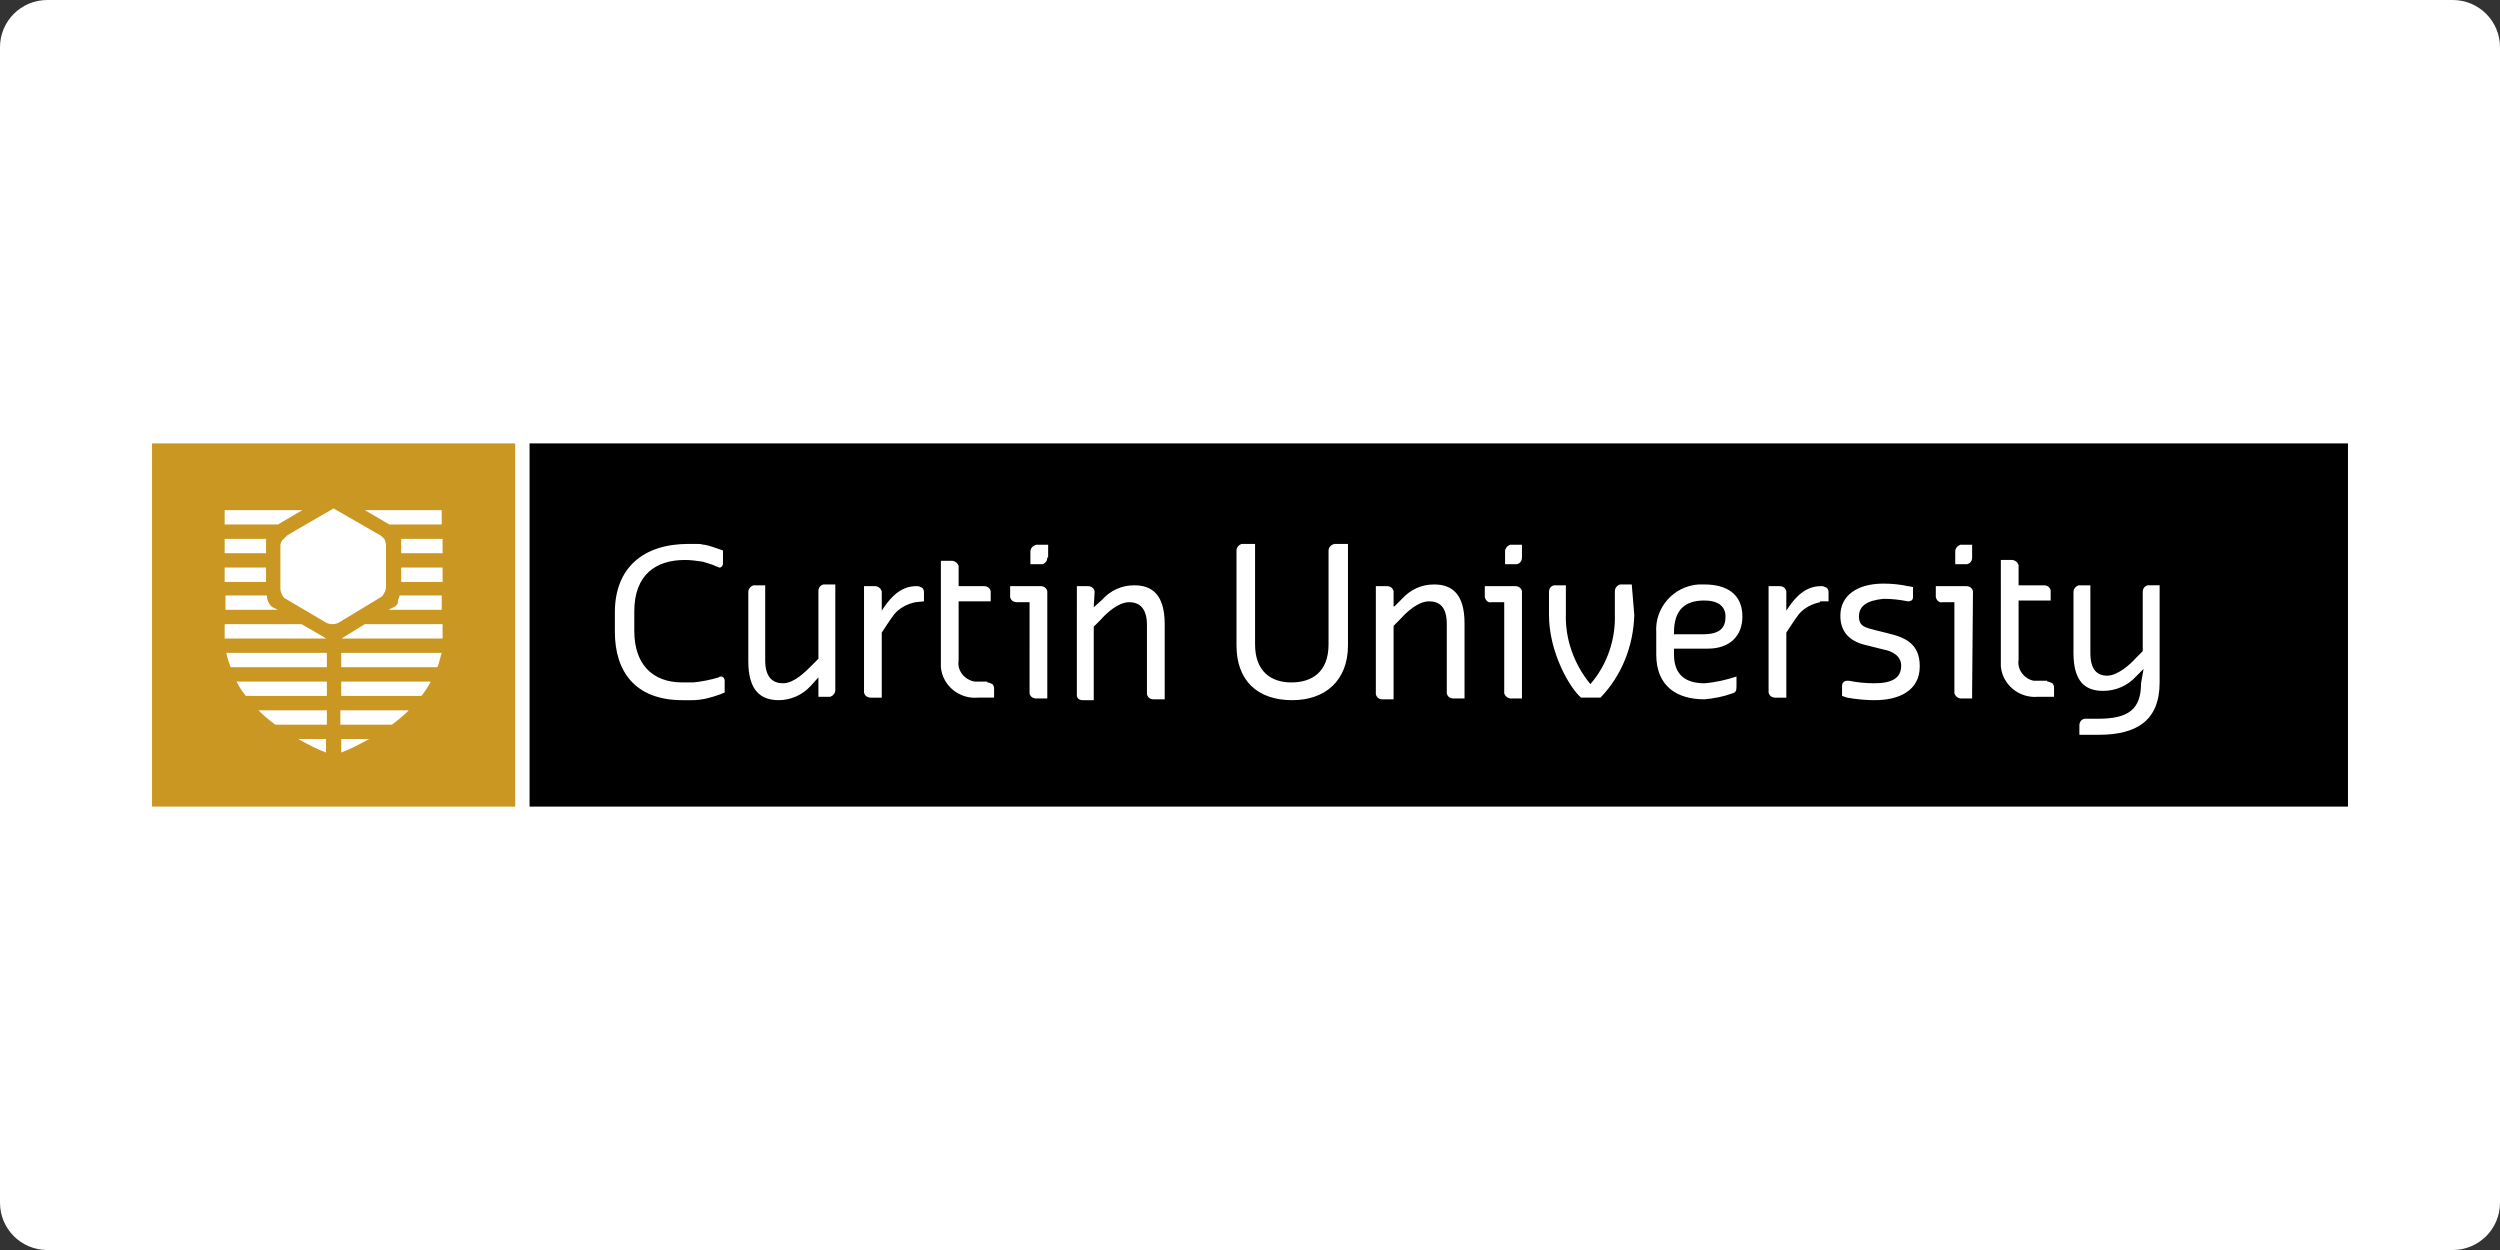 <?xml version="1.0" encoding="utf-8"?>
<!-- Generator: Adobe Illustrator 25.0.0, SVG Export Plug-In . SVG Version: 6.00 Build 0)  -->
<svg version="1.1" id="Layer_1" xmlns="http://www.w3.org/2000/svg" xmlns:xlink="http://www.w3.org/1999/xlink" x="0px" y="0px"
	 viewBox="0 0 296 148" style="enable-background:new 0 0 296 148;" xml:space="preserve">
<rect x="0" y="0" width="296" height="148" fill="#333333" stroke="none"/>
<style type="text/css">
	.st0{fill:#FFFFFF;}
	.st1{fill:#F3F6F7;}
	.st2{fill:#B82234;}
	.st3{fill:#FDB515;}
	.st4{fill:#006599;}
	.st5{fill:#1B3E6F;}
	.st6{fill-rule:evenodd;clip-rule:evenodd;fill:#1B3E6F;}
	.st7{fill:#041E42;}
	.st8{fill:#414042;}
	.st9{fill:#213232;}
	.st10{fill:#E9212D;}
	.st11{fill:#333333;}
	.st12{clip-path:url(#SVGID_2_);fill:#EE0C25;}
	.st13{clip-path:url(#SVGID_2_);}
	.st14{fill:#921A13;}
	.st15{fill:#09577A;}
	.st16{fill:#1792D1;}
	.st17{fill:#043951;}
	.st18{fill:#E0251F;}
	.st19{fill:#0D6B91;}
	.st20{fill:#3A3C42;}
	.st21{fill:#584074;}
	.st22{fill:#4C5C65;}
	.st23{fill:#26AC4F;}
	.st24{fill:#CCD22C;}
	.st25{fill:#6D809B;}
	.st26{fill:#032D4C;}
	.st27{fill:#CA9722;}
	.st28{fill:#231F20;}
	.st29{fill:#82BA11;}
	.st30{fill:#1D1750;}
	.st31{fill:#27628D;}
	.st32{fill:#3AC0D0;}
	.st33{fill:#FF6D3A;}
	.st34{fill:#C3A481;}
	.st35{fill:#05396F;}
	.st36{fill:#4181C7;}
</style>
<path class="st0" d="M290.4,148H5.6c-3.1,0-5.6-2.5-5.6-5.6V5.6C0,2.5,2.5,0,5.6,0h284.8c3.1,0,5.6,2.5,5.6,5.6v136.8
	C296,145.5,293.5,148,290.4,148z"/>
<g>
	<path class="st27" d="M18,52.5h43v43H18V52.5z"/>
	<path class="st0" d="M39.5,60.2l5.2,3c0.3,0.1,0.6,0.4,0.8,0.6c0.1,0.2,0.2,0.5,0.2,0.8v4.7c0,0.3,0,0.6-0.2,0.9
		c-0.1,0.2-0.2,0.4-0.4,0.5l-4.8,2.9c-0.3,0.2-0.6,0.3-0.9,0.3c-0.4,0-0.7-0.1-1-0.3L34,71c-0.2-0.1-0.4-0.2-0.5-0.4
		c-0.2-0.3-0.3-0.6-0.3-0.9v-5.1c0-0.2,0.1-0.5,0.2-0.6c0.2-0.2,0.4-0.4,0.6-0.6C34.1,63.3,39.5,60.2,39.5,60.2z M26.6,60.4v1.7h6.3
		l2.9-1.7C35.9,60.4,26.6,60.4,26.6,60.4z M52.4,60.4h-9.2l2.9,1.7h6.2V60.4z M47.5,65.5h4.9v-1.7h-4.9c0,0.1,0,0.1,0,0.2L47.5,65.5
		z M31.5,63.8h-4.9v1.7h4.9V63.8z M47.5,67.2h4.9v1.7h-4.9L47.5,67.2z M26.6,67.2v1.7h4.9v-1.7H26.6z M46.8,71.8L46,72.2h6.3v-1.7
		h-5c0,0.2-0.1,0.4-0.2,0.6C47.2,71.4,47,71.6,46.8,71.8z M31.9,71.5c-0.2-0.3-0.3-0.6-0.3-1h-4.9v1.7h6.2L32.5,72
		C32.2,71.9,32,71.7,31.9,71.5z M40.4,75.6h12v-1.7h-9.2l-2.6,1.6C40.6,75.5,40.5,75.6,40.4,75.6z M35.7,73.9h-9.1v1.7h12l-0.3-0.2
		L35.7,73.9z M51.8,79c0.2-0.5,0.3-1.1,0.5-1.7H40.4V79H51.8z M26.8,77.3c0.1,0.6,0.3,1.1,0.5,1.7h11.4v-1.7H26.8z M28,80.7
		c0.3,0.6,0.7,1.2,1.1,1.7h9.6v-1.7H28z M49.9,82.4c0.4-0.5,0.8-1.1,1.1-1.7H40.4v1.7H49.9z M30.6,84.1c0.6,0.6,1.3,1.2,2,1.7h6.1
		v-1.7H30.6z M46.4,85.8c0.7-0.5,1.4-1.1,2-1.7h-8.1v1.7H46.4z M35.3,87.5c1.1,0.6,2.2,1.2,3.3,1.6v-1.6H35.3z M43.7,87.5h-3.3v1.6
		C41.5,88.7,42.6,88.1,43.7,87.5z"/>
	<path d="M62.7,52.5H278v43H62.7V52.5z"/>
	<path class="st0" d="M215.5,71.3c-1,0.2-1.9,0.7-2.5,1.4c-0.4,0.5-1.5,2.2-1.5,2.2v7.7h-1.3c-0.4,0-0.7-0.2-0.8-0.6
		c0,0,0-0.1,0-0.1V69.4h1.3c0.4,0,0.7,0.2,0.8,0.6c0,0,0,0.1,0,0.1v2.2l0.2-0.3c1-1.5,2.2-2.6,3.9-2.6h0.1c0.2,0,0.4,0.1,0.6,0.2
		c0.1,0.1,0.2,0.3,0.2,0.5v1.1H215.5z M159.6,76.4c0,4.2-2.7,6.5-6.6,6.5c-4.1,0-6.6-2.3-6.6-6.5V65.2c0-0.4,0.3-0.7,0.6-0.8
		c0,0,0.1,0,0.1,0h1.5v11.9c0,3.2,1.9,4.5,4.3,4.5s4.4-1.2,4.4-4.5V65.2c0-0.4,0.3-0.7,0.7-0.8c0,0,0.1,0,0.1,0h1.5L159.6,76.4
		L159.6,76.4z M193.5,72.8c-0.1,3.7-1.5,7.2-4,9.8h-2.3c-1.3-1.1-3.8-5.3-3.8-9.8v-2.7c0-0.4,0.2-0.7,0.6-0.8c0,0,0.1,0,0.1,0h1.3
		v3.4c-0.1,3,1,6,2.9,8.3c2-2.3,3-5.3,2.9-8.3v-2.7c0-0.4,0.3-0.7,0.6-0.8c0,0,0.1,0,0.1,0h1.3L193.5,72.8L193.5,72.8z M201.6,75.1
		c2.1,0,2.7-0.8,2.7-2.1c0-1.3-1-1.9-2.5-1.9c-2.3,0-3.6,1.1-3.6,3.8v0.2H201.6z M196.1,77.5v-2.6c-0.2-3,2.1-5.5,5-5.7
		c0.2,0,0.4,0,0.7,0c2.6,0,4.5,1.1,4.5,3.8c0,2.3-1.5,3.8-4.1,3.8h-4v0.7c0,2.5,1.5,3.4,3.6,3.4c1.3-0.1,2.6-0.4,3.8-0.8v1.2
		c0,0.5-0.1,0.7-0.5,0.8c-1.1,0.4-2.2,0.6-3.3,0.7C198.6,82.8,196.1,81.3,196.1,77.5 M220.1,73c0,1.2,0.8,1.3,1.9,1.6l1.6,0.4
		c2.1,0.5,3.7,1.3,3.7,3.9c0,2.9-2.5,4-5.3,4c-1.1,0-2.2-0.1-3.3-0.3l-0.6-0.2v-1.2c0-0.4,0.3-0.6,0.6-0.6c0.1,0,0.2,0,0.2,0
		c1,0.2,2,0.3,3,0.3c2.1,0,3.2-0.6,3.2-2.1c0-1.1-1-1.7-2.1-1.9l-2-0.5c-1.8-0.4-3.1-1.4-3.1-3.5c0-2.4,2-3.8,5.1-3.8
		c1,0,2,0.1,2.9,0.3c0.2,0,0.4,0.1,0.6,0.1v1.2c0,0.4-0.3,0.5-0.6,0.5c-1-0.2-1.9-0.3-2.9-0.3C221.1,71.1,220.1,71.7,220.1,73
		 M253.8,79.2l-0.9,0.9c-1,1.1-2.4,1.7-3.9,1.7c-2.2,0-3.5-1.2-3.5-4.5v-7.2c0-0.4,0.3-0.7,0.6-0.8c0,0,0.1,0,0.1,0h1.3v8
		c0,2,0.8,2.7,2,2.7s2.7-1.3,3.4-2.1l0.8-0.8v-7c0-0.4,0.2-0.7,0.6-0.8c0,0,0.1,0,0.1,0h1.3v11.5c0,4.5-2.7,6.2-7.2,6.2h-2.3v-1.1
		c0-0.4,0.2-0.7,0.6-0.8c0,0,0.1,0,0.1,0h1.5c3.6,0,5.1-1.1,5.1-4.2L253.8,79.2z M242.4,80.7c0.2,0,0.4,0.1,0.6,0.2
		c0.1,0.1,0.2,0.3,0.2,0.5v1.1h-1.9c-2.2,0.2-4.2-1.4-4.4-3.6c0-0.3,0-0.5,0-0.8V66.3h1.3c0.4,0,0.7,0.3,0.8,0.6c0,0,0,0.1,0,0.1
		v2.3h3c0.4,0,0.7,0.2,0.8,0.6c0,0,0,0.1,0,0.1v1.1H239v7c-0.2,1.2,0.7,2.3,1.8,2.5c0.1,0,0.3,0,0.4,0H242.4z M180.2,66
		c0,0.4-0.2,0.7-0.6,0.8c0,0-0.1,0-0.1,0h-1.3v-1.5c0-0.4,0.3-0.7,0.6-0.8c0,0,0.1,0,0.1,0h1.3L180.2,66L180.2,66z M180.2,81.9v0.8
		h-1.3c-0.4,0-0.7-0.3-0.8-0.6c0,0,0-0.1,0-0.1V71.3h-1.5c-0.4,0.1-0.7-0.2-0.8-0.6c0-0.1,0-0.1,0-0.2v-1.1h3.6
		c0.4,0,0.7,0.2,0.8,0.6c0,0,0,0.1,0,0.1V81.9z M233.5,66c0,0.4-0.2,0.7-0.6,0.8c0,0-0.1,0-0.1,0h-1.3v-1.5c0-0.4,0.3-0.7,0.6-0.8
		c0,0,0.1,0,0.1,0h1.3V66z M233.5,81.9v0.8h-1.3c-0.4,0-0.7-0.3-0.8-0.6c0,0,0-0.1,0-0.1V71.3H230c-0.4,0.1-0.7-0.2-0.8-0.6
		c0-0.1,0-0.1,0-0.2v-1.1h3.6c0.4,0,0.7,0.2,0.8,0.6c0,0,0,0.1,0,0.1L233.5,81.9z M165.1,71.8l0.9-0.9c1-1.1,2.3-1.7,3.8-1.7
		c2.1,0,3.6,1.1,3.6,4.6v8.9h-1.3c-0.4,0-0.7-0.2-0.8-0.6c0,0,0-0.1,0-0.1v-8.1c0-2.1-0.9-2.7-2.1-2.7c-1.3,0-2.7,1.3-3.4,2.1
		l-0.8,0.8v8.7h-1.3c-0.4,0-0.7-0.2-0.8-0.6c0,0,0-0.1,0-0.1V69.4h1.3c0.4,0,0.7,0.2,0.8,0.6c0,0,0,0.1,0,0.1V71.8z M96.9,80.2
		l-0.9,1c-1,1.1-2.4,1.7-3.8,1.7c-2.1,0-3.6-1.1-3.6-4.6v-8.2c0-0.4,0.3-0.7,0.6-0.8c0,0,0.1,0,0.1,0h1.3v8.9c0,2.1,1,2.7,2.1,2.7
		c1.3,0,2.6-1.3,3.4-2.1l0.8-0.8v-8c0-0.4,0.2-0.7,0.6-0.8c0,0,0.1,0,0.1,0h1.3v12.5c0,0.4-0.3,0.7-0.6,0.8c0,0-0.1,0-0.1,0h-1.3
		C96.9,82.6,96.9,80.2,96.9,80.2z M108.4,71.3c-1,0.2-1.9,0.7-2.5,1.4c-0.4,0.5-1.5,2.2-1.5,2.2v7.7h-1.3c-0.4,0-0.7-0.2-0.8-0.6
		c0,0,0-0.1,0-0.1V69.4h1.3c0.4,0,0.7,0.3,0.8,0.6c0,0,0,0.1,0,0.1v2.2l0.2-0.3c1-1.5,2.2-2.6,3.9-2.6h0.1c0.2,0,0.4,0.1,0.6,0.2
		c0.1,0.1,0.2,0.3,0.2,0.5v1.1L108.4,71.3z M116.9,80.8c0.2,0,0.4,0.1,0.6,0.2c0.1,0.1,0.2,0.3,0.2,0.5v1.1h-1.9
		c-2.2,0.2-4.2-1.4-4.4-3.6c0-0.3,0-0.5,0-0.8V66.4h1.3c0.4,0,0.7,0.3,0.8,0.6c0,0,0,0.1,0,0.1v2.3h3c0.4,0,0.7,0.2,0.8,0.6
		c0,0,0,0.1,0,0.1v1.1h-3.8v7c-0.2,1.2,0.7,2.3,1.9,2.5c0.1,0,0.3,0,0.4,0H116.9z M124,66c0,0.4-0.2,0.7-0.6,0.8c0,0-0.1,0-0.1,0
		h-1.3v-1.5c0-0.4,0.3-0.7,0.7-0.8c0,0,0.1,0,0.1,0h1.3V66z M124,81.9v0.8h-1.3c-0.4,0-0.7-0.2-0.8-0.6c0,0,0-0.1,0-0.1V71.3h-1.5
		c-0.4,0-0.7-0.2-0.8-0.6c0-0.1,0-0.1,0-0.2v-1.1h3.6c0.4,0,0.7,0.2,0.8,0.6c0,0,0,0.1,0,0.1V81.9z M129.5,71.9l1-0.9
		c1-1.1,2.3-1.7,3.8-1.7c2.1,0,3.6,1.1,3.6,4.6v8.9h-1.3c-0.4,0-0.7-0.2-0.8-0.6c0,0,0-0.1,0-0.1v-8.1c0-2.1-1-2.7-2.1-2.7
		c-1.3,0-2.7,1.3-3.4,2.1l-0.8,0.8v8.7h-1.3c-0.4,0-0.7-0.2-0.7-0.6c0,0,0-0.1,0-0.1V69.4h1.3c0.4,0,0.7,0.2,0.8,0.6
		c0,0,0,0.1,0,0.1L129.5,71.9z M83.4,64.4L83.4,64.4L83.4,64.4 M83.4,64.5L83.4,64.5L83.4,64.5 M81.1,66.3c0.7,0,1.4,0.1,2.1,0.2
		c0.6,0.2,1.1,0.3,1.7,0.6c0.1,0,0.2,0.1,0.3,0.1c0.2,0,0.4-0.2,0.4-0.5v-1.5c-0.1-0.1-0.3-0.1-0.5-0.2c-0.6-0.2-1.1-0.4-1.7-0.5
		h-0.1c-0.3-0.1-0.6-0.1-0.9-0.1h-0.9c-5.3,0-8.7,2.8-8.7,8.1v2.3c0,4.7,2.4,8.1,8,8.1H82c1.1,0,2.2-0.3,3.3-0.7
		c0.2-0.1,0.5-0.2,0.5-0.2v-1.4c0-0.3-0.2-0.5-0.4-0.5c-0.1,0-0.2,0-0.3,0.1c-1,0.3-2,0.5-3,0.6h-1.3c-3.6,0-5.7-2.2-5.7-6.1v-2.3
		C75.1,68,77.7,66.3,81.1,66.3"/>
</g>
</svg>
